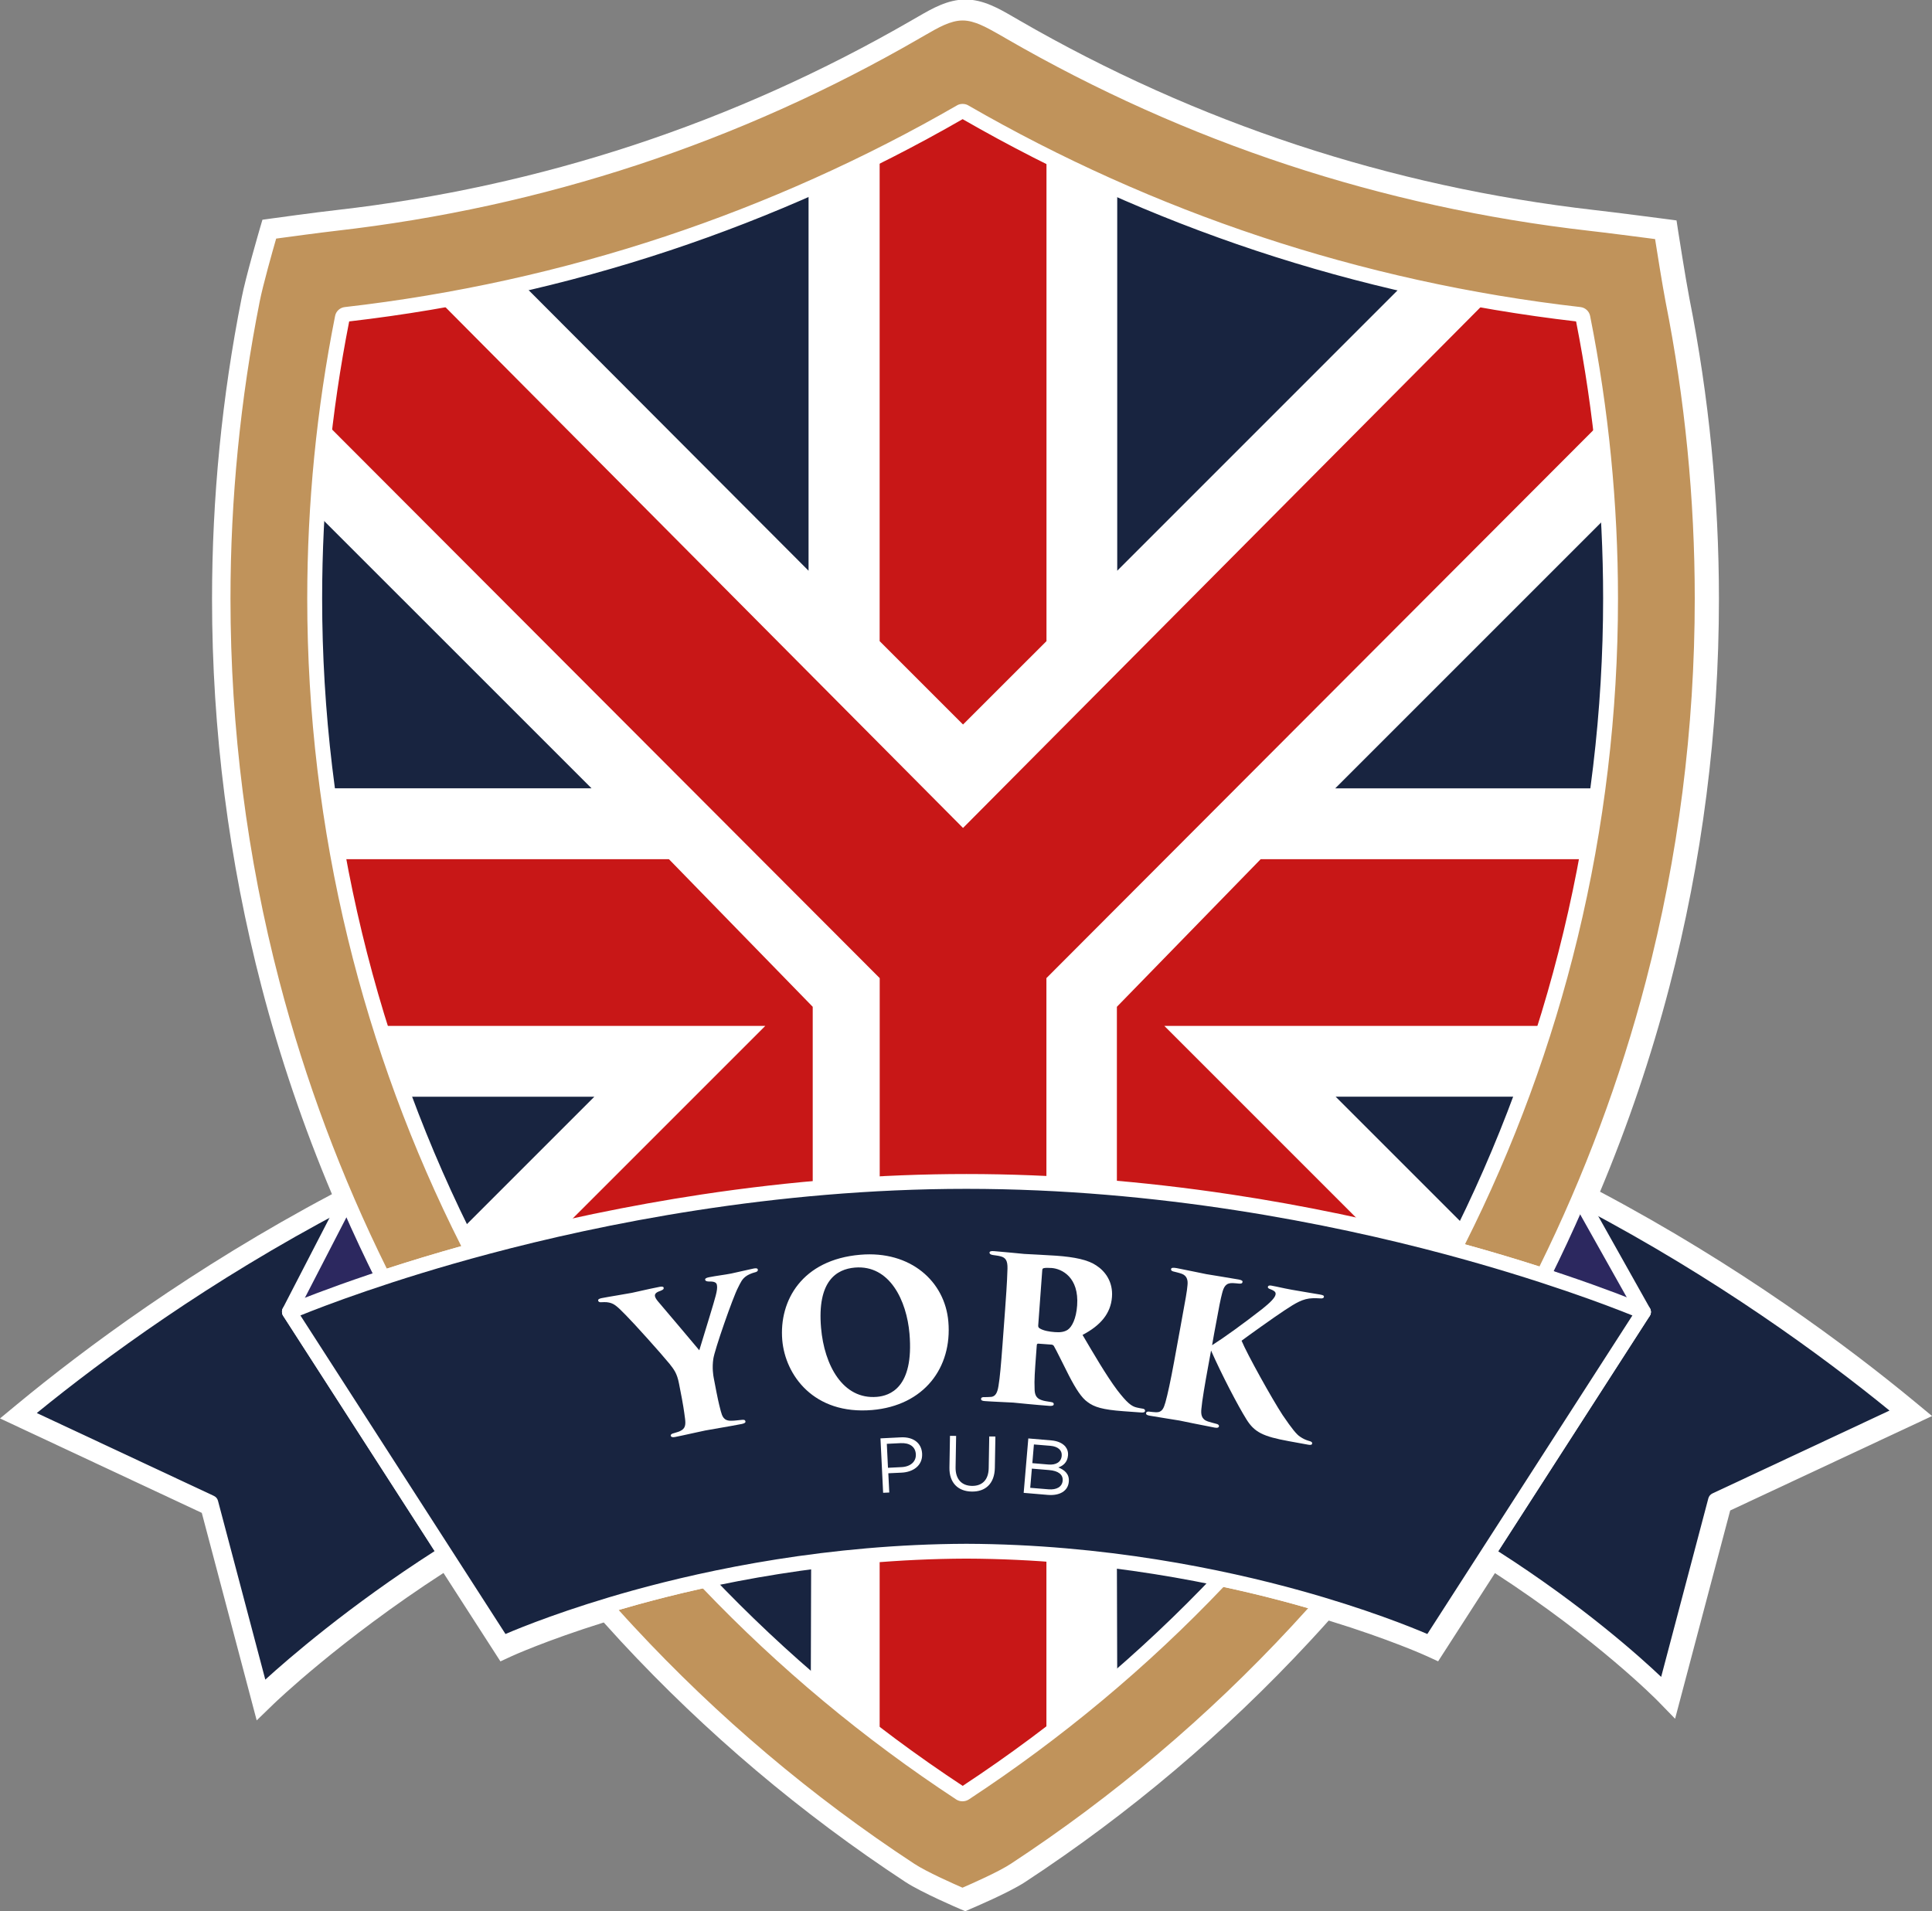 <?xml version="1.0" encoding="utf-8"?>
<!-- Generator: Adobe Illustrator 25.4.1, SVG Export Plug-In . SVG Version: 6.00 Build 0)  -->
<svg version="1.1" id="Capa_1" xmlns="http://www.w3.org/2000/svg" xmlns:xlink="http://www.w3.org/1999/xlink" x="0px" y="0px"
	 viewBox="0 0 282.91 279.89" style="enable-background:new 0 0 282.91 279.89;" xml:space="preserve">
<rect x="0" y="0" width="282.91" height="279.89" fill="#808080" stroke="none"/>
<style type="text/css">
	.st0{fill:#FFFFFF;}
	.st1{fill:#182440;}
	.st2{fill:#2C285F;}
	.st3{fill:#C81717;}
	.st4{fill:#C0935B;}
</style>
<g>
	<g>
		<path class="st0" d="M231.68,175.46c0,0,0,0,0.15-0.36c4.31-10.07,7.86-20.44,10.63-31.03c4.78-18.31,7.21-37.27,7.21-56.36
			c0-14.64-1.45-29.35-4.3-43.71c-0.56-2.92-1.65-9.9-1.65-9.9s-7.5-0.98-10.47-1.32c-30.17-3.45-58.75-12.87-84.97-28.02
			l-0.09-0.05c-2.07-1.15-4.41-2.74-6.79-2.74h-0.04c-2.37,0-4.72,1.59-6.79,2.74l-0.09,0.05c-26.22,15.15-54.81,24.57-84.96,28.02
			c-2.99,0.34-9.5,1.23-9.5,1.23s-2.07,7.07-2.63,9.99c-2.85,14.36-4.3,29.06-4.3,43.71c0,19.09,2.42,38.05,7.21,56.36
			c2.83,10.84,6.49,21.45,10.93,31.74c-21.21,11.06-37.83,23.49-47.44,31.43l27.5,12.87l7.39,27.95c0,0,10.37-10.08,26.88-20.52
			l8.48,13.17c0,0,5.83-2.68,15.75-5.66c-0.24,0.07-0.49,0.15-0.72,0.22c1.11,1.25,2.23,2.5,3.37,3.72
			c12.3,13.26,26.19,25,41.29,34.92c2.27,1.49,7.63,3.76,7.63,3.76s5.4-2.28,7.68-3.77c15.09-9.91,28.98-21.65,41.28-34.91
			c1.22-1.32,2.42-2.65,3.61-3.99c-0.01,0-0.02,0-0.02-0.01c10.04,3,15.94,5.71,15.94,5.71l8.46-13.14
			c16.52,10.44,25.94,20.14,25.94,20.14l7.39-27.95l27.5-12.87C269.52,198.95,252.89,186.52,231.68,175.46z M103.7,231.47
			 M221.14,185.21C221.13,185.2,221.13,185.2,221.14,185.21C221.13,185.2,221.13,185.2,221.14,185.21z M220.33,184.96
			c-0.01,0-0.01,0-0.02,0C220.32,184.96,220.33,184.96,220.33,184.96z M241.07,192.19C241.07,192.19,241.08,192.19,241.07,192.19
			L241.07,192.19z M240.21,191.83L240.21,191.83L240.21,191.83z M240.51,191.96C240.52,191.96,240.52,191.96,240.51,191.96
			C240.52,191.96,240.52,191.96,240.51,191.96z M240.6,191.99C240.61,192,240.61,192,240.6,191.99
			C240.61,192,240.61,192,240.6,191.99z M240.82,192.09c0.01,0,0.01,0,0.02,0.01C240.83,192.09,240.83,192.09,240.82,192.09z
			 M240.91,192.12c0.01,0,0.02,0.01,0.03,0.01C240.93,192.13,240.92,192.13,240.91,192.12z M240.96,192.14
			c0.01,0.01,0.03,0.01,0.04,0.02C240.98,192.15,240.97,192.15,240.96,192.14z M241.01,192.17c0.01,0.01,0.02,0.01,0.03,0.01
			C241.03,192.18,241.02,192.17,241.01,192.17z"/>
		<path class="st0" d="M141.35,279.89l-0.79-0.34c-0.23-0.1-5.55-2.37-7.95-3.93c-15.24-10-29.26-21.86-41.67-35.24
			c-0.82-0.89-1.67-1.82-2.53-2.78c-8.47,2.65-13.48,4.93-13.53,4.96l-1.6,0.74l-8.34-12.95c-15.16,9.82-24.75,19.07-24.85,19.17
			l-2.5,2.42l-8.04-30.39L0,207.72l2.48-2.05c9.83-8.12,25.71-19.96,46.13-30.79c-4.15-9.84-7.61-20.02-10.29-30.3
			c-4.82-18.47-7.27-37.61-7.27-56.87c0-14.78,1.46-29.62,4.34-44.11c0.57-2.97,2.59-9.87,2.67-10.16l0.37-1.26L39.73,32
			c0.27-0.04,6.58-0.91,9.56-1.24c29.88-3.41,58.2-12.75,84.17-27.76l0.12-0.07c0.29-0.16,0.59-0.33,0.89-0.51
			c2.02-1.17,4.31-2.49,6.89-2.49h0.04c2.57,0,4.87,1.32,6.89,2.49c0.3,0.17,0.6,0.35,0.89,0.51L149.29,3
			c25.98,15,54.3,24.34,84.19,27.76c2.96,0.33,10.2,1.28,10.51,1.32l1.51,0.2l0.23,1.51c0.01,0.07,1.09,6.98,1.64,9.83
			c2.88,14.48,4.34,29.32,4.34,44.09c0,19.26-2.45,38.4-7.27,56.87c-2.65,10.16-6.06,20.22-10.14,29.94
			c20.42,10.83,36.31,22.67,46.14,30.8l2.48,2.05l-29.56,13.83l-8.07,30.5l-2.51-2.58c-0.09-0.09-8.82-8.99-23.87-18.75l-8.32,12.92
			l-1.61-0.74c-0.05-0.03-5.41-2.47-14.41-5.23c-0.93,1.04-1.86,2.06-2.78,3.05c-12.41,13.38-26.42,25.23-41.66,35.23
			c-2.41,1.58-7.78,3.85-8,3.94L141.35,279.89z M90.58,233.92c1.14,1.28,2.26,2.52,3.34,3.69c12.18,13.14,25.95,24.78,40.91,34.6
			c1.48,0.97,4.71,2.45,6.52,3.25c1.82-0.8,5.07-2.28,6.56-3.26c14.95-9.81,28.72-21.45,40.9-34.59c1.19-1.28,2.39-2.61,3.58-3.95
			l1.5,1.32l0.58-1.93l0.03,0.01c0.05,0.01,0.1,0.03,0.15,0.04l2.89,0.86l-0.02,0.02c5.52,1.75,9.47,3.31,11.54,4.17l8.62-13.38
			l1.71,1.08c11.76,7.44,19.91,14.43,23.77,17.99l6.75-25.52l25.43-11.9c-10.07-8.1-25.36-19.13-44.59-29.16l-1.66-0.87l0.88-2.09
			c4.26-9.97,7.81-20.31,10.53-30.76c4.74-18.14,7.14-36.93,7.14-55.84c0-14.51-1.43-29.08-4.26-43.31
			c-0.41-2.12-1.07-6.25-1.43-8.48c-2.35-0.3-6.82-0.88-8.93-1.12c-30.44-3.48-59.29-12.99-85.75-28.27l-0.08-0.05
			c-0.31-0.17-0.62-0.35-0.93-0.53c-1.66-0.96-3.37-1.94-4.86-1.94h-0.04c-1.49,0-3.2,0.99-4.86,1.94
			c-0.32,0.18-0.63,0.36-0.93,0.53l-0.08,0.05c-26.46,15.28-55.3,24.79-85.74,28.27c-2.12,0.24-6.09,0.77-8.15,1.05
			c-0.61,2.15-1.82,6.47-2.22,8.54c-2.83,14.24-4.27,28.81-4.27,43.32c0,18.92,2.4,37.71,7.14,55.84
			c2.79,10.69,6.44,21.27,10.83,31.45l0.75,1.74l-1.68,0.87c-19.23,10.03-34.52,21.06-44.58,29.15L33,218.67l6.77,25.6
			c4.05-3.6,12.74-10.9,24.68-18.46l1.71-1.08l8.64,13.42c1.95-0.81,5.59-2.25,10.65-3.89l-0.02-0.02l3.04-0.92
			c0.16-0.05,0.31-0.09,0.47-0.14l0.26-0.08l0.48,1.61L90.58,233.92z M240.27,194.06l0.27-0.63L240.27,194.06L240.27,194.06
			L240.27,194.06L240.27,194.06l-0.02-0.01v0l-0.07-0.03l1.57-3.75l0.02,0.01l-1.18,2.86l1.23-2.84l-0.33,0.77l0.34-0.77l0.01,0
			l-0.81,1.87l0.81-1.87l-0.06,0.14l0.06-0.13l-0.21,0.49l-0.94,2.25l0.17-0.38l1.01-2.34l0.06,0.02l-1.09,2.41L240.27,194.06z
			 M240.51,193.46l-0.19,0.47l0.31-0.72L240.51,193.46z M240.69,193.04l-0.13,0.31l0.3-0.69L240.69,193.04z M240.15,194.01
			l-0.04-0.02l1.6-3.74l0.03,0.01L240.15,194.01z M240.06,193.97l-0.03-0.01l1.58-3.75l0.01,0L240.06,193.97z M239.84,193.88
			l1.53-3.77l0.04,0.02l-0.79,1.88L239.84,193.88z M239.75,193.84l1.53-3.77l0.08,0.03l-0.84,1.86L239.75,193.84z M239.54,193.75
			l-0.13-0.05l0.81-1.92l0.66-1.87l-0.64,1.81l0.71-1.78l0.04,0.02l-0.78,1.83L239.54,193.75z M220.54,187.15l-0.04-0.01l0.62-1.94
			l0.59-1.95l0.04,0.01l-0.62,1.94L220.54,187.15z M219.75,186.91l-0.05-0.01l0.62-1.94l0.59-1.95l-0.34,1.16l0.37-1.16l-0.37,1.16
			l0.37-1.16l-0.37,1.16l-0.23,0.79L219.75,186.91z"/>
	</g>
	<g>
		<g>
			<path class="st1" d="M231.27,175.4c0,0-0.93,2.24-2.56,5.72c-1.62,3.49-2.75,5.66-2.75,5.66c9.32,3.02,14.7,5.35,14.7,5.35
				l-22.78,35.38c16.52,10.44,25.94,20.14,25.94,20.14l7.39-27.95l27.5-12.87C269.11,198.89,252.48,186.46,231.27,175.4z"/>
			<path class="st0" d="M243.83,248.74c-0.29,0-0.57-0.12-0.78-0.33c-0.09-0.1-9.54-9.73-25.74-19.98c-0.24-0.15-0.42-0.4-0.48-0.68
				c-0.06-0.28-0.01-0.58,0.15-0.82l22.08-34.29c-2.06-0.83-6.74-2.65-13.42-4.82c-0.3-0.1-0.55-0.32-0.67-0.62
				c-0.12-0.29-0.11-0.63,0.04-0.91c0.01-0.02,1.13-2.2,2.73-5.62c1.59-3.42,2.53-5.66,2.54-5.68c0.12-0.28,0.35-0.5,0.63-0.6
				c0.29-0.1,0.6-0.08,0.87,0.06c21.15,11.03,37.58,23.25,47.64,31.56c0.29,0.24,0.43,0.6,0.39,0.97c-0.05,0.37-0.28,0.69-0.62,0.85
				l-27.04,12.65l-7.26,27.45c-0.1,0.38-0.4,0.67-0.77,0.77C244.01,248.72,243.92,248.74,243.83,248.74z M219.39,227.18
				c12.4,7.94,20.75,15.44,23.86,18.39l6.91-26.15c0.08-0.31,0.3-0.57,0.59-0.71l25.94-12.14c-9.89-8.06-25.31-19.35-44.89-29.67
				c-0.43,1-1.15,2.63-2.11,4.67c-0.93,2-1.7,3.58-2.19,4.57c8.53,2.82,13.54,4.97,13.59,4.99c0.29,0.13,0.51,0.38,0.61,0.68
				c0.09,0.3,0.05,0.64-0.13,0.9L219.39,227.18z"/>
		</g>
	</g>
	<g>
		<polygon class="st2" points="240.67,192.13 231.27,175.4 225.97,186.79 		"/>
		<path class="st0" d="M240.67,193.22c-0.12,0-0.25-0.02-0.37-0.07l-14.7-5.35c-0.29-0.1-0.51-0.32-0.63-0.6
			c-0.12-0.28-0.11-0.6,0.02-0.87l5.3-11.39c0.17-0.37,0.54-0.61,0.94-0.63c0.41-0.02,0.79,0.2,0.99,0.55l9.39,16.73
			c0.22,0.4,0.17,0.89-0.12,1.23C241.28,193.09,240.98,193.22,240.67,193.22z M227.45,186.17l10.83,3.94l-6.93-12.34L227.45,186.17z
			"/>
	</g>
	<g>
		<g>
			<path class="st1" d="M50.81,175.75c0,0,0.93,2.24,2.56,5.72c1.62,3.49,2.75,5.66,2.75,5.66c-9.32,3.02-13.74,4.95-13.74,4.95
				l22.78,35.38C48.64,237.91,38.26,248,38.26,248l-7.39-27.95l-27.5-12.87C12.98,199.24,29.6,186.81,50.81,175.75z"/>
			<path class="st0" d="M38.26,249.08c-0.1,0-0.19-0.01-0.29-0.04c-0.37-0.1-0.66-0.4-0.76-0.77l-7.26-27.45L2.91,208.17
				c-0.34-0.16-0.57-0.48-0.62-0.85c-0.05-0.37,0.1-0.74,0.39-0.97c10.06-8.31,26.49-20.53,47.64-31.56
				c0.27-0.14,0.59-0.16,0.87-0.06c0.29,0.1,0.52,0.32,0.63,0.6c0.01,0.02,0.94,2.26,2.54,5.68c1.59,3.42,2.72,5.6,2.73,5.62
				c0.15,0.28,0.16,0.62,0.04,0.91c-0.12,0.29-0.37,0.52-0.67,0.62c-6.47,2.1-10.58,3.67-12.46,4.43l22.07,34.28
				c0.16,0.24,0.21,0.54,0.15,0.82c-0.06,0.28-0.24,0.53-0.48,0.68c-16.22,10.26-26.62,20.29-26.72,20.39
				C38.81,248.98,38.54,249.08,38.26,249.08z M5.39,206.93l25.94,12.14c0.29,0.14,0.51,0.39,0.59,0.71l6.93,26.19
				c3.26-2.97,12.24-10.78,24.81-18.83l-22.19-34.46c-0.17-0.27-0.22-0.6-0.13-0.9c0.09-0.3,0.31-0.55,0.6-0.68
				c0.17-0.08,4.19-1.82,12.64-4.6c-0.49-0.99-1.26-2.57-2.19-4.57c-0.95-2.05-1.67-3.68-2.11-4.67
				C30.7,187.58,15.28,198.87,5.39,206.93z"/>
		</g>
	</g>
	<g>
		<polygon class="st2" points="42.38,192.09 50.81,175.75 56.12,187.14 		"/>
		<path class="st0" d="M42.38,193.17c-0.31,0-0.61-0.13-0.82-0.37c-0.29-0.34-0.35-0.82-0.15-1.21l8.44-16.34
			c0.19-0.37,0.58-0.59,0.99-0.59c0.41,0.01,0.79,0.25,0.96,0.63l5.3,11.39c0.13,0.28,0.14,0.59,0.02,0.88
			c-0.12,0.28-0.35,0.5-0.63,0.6l-13.74,4.95C42.63,193.15,42.5,193.17,42.38,193.17z M50.76,178.21l-6.15,11.92l10.02-3.61
			L50.76,178.21z"/>
	</g>
	<g>
		<path class="st3" d="M128.81,22.8v71.09l12.21,12.21l12.22-12.21V22.8c-4.14-2.07-8.21-4.25-12.21-6.55
			C137.02,18.55,132.95,20.73,128.81,22.8z"/>
	</g>
	<g>
		<path class="st1" d="M184.36,35.67c-7.03-2.34-13.96-5.01-20.76-8v55.91l41.94-41.95C198.38,39.96,191.3,37.98,184.36,35.67z"/>
	</g>
	<g>
		<path class="st1" d="M118.4,27.69c-6.78,2.99-13.7,5.65-20.72,7.99c-6.94,2.3-14,4.29-21.14,5.94l41.86,41.96V27.69z"/>
	</g>
	<g>
		<path class="st1" d="M222.57,160.6h-26.99l18.88,18.88C217.47,173.33,220.17,167.03,222.57,160.6z"/>
	</g>
	<g>
		<path class="st1" d="M235.77,87.1c0-3.86-0.11-7.72-0.32-11.58l-39.93,39.93h38.34C235.13,106.13,235.77,96.67,235.77,87.1z"/>
	</g>
	<g>
		<path class="st1" d="M46.27,87.1c0,9.56,0.64,19.03,1.9,28.34h38.45L46.59,75.42C46.37,79.31,46.27,83.21,46.27,87.1z"/>
	</g>
	<g>
		<path class="st1" d="M67.77,179.87l19.26-19.26H59.47C61.92,167.17,64.68,173.6,67.77,179.87z"/>
	</g>
	<g>
		<path class="st3" d="M199.97,179.71l-29.47-29.47h55.63c2.5-7.98,4.54-16.13,6.08-24.42h-47.6l-21.06,21.62v26.57
			C176.92,175.2,189.26,177.32,199.97,179.71z"/>
	</g>
	<g>
		<path class="st3" d="M128.81,173.35c4.16-0.22,8.4-0.33,12.71-0.33c3.96,0,7.87,0.1,11.71,0.28v-30.06l81.05-81.21
			c-0.63-5.32-1.47-10.61-2.5-15.86c-4.72-0.55-9.42-1.24-14.1-2.07h0l-76.66,77.15L64.36,44.11l0,0c-4.68,0.83-9.38,1.52-14.1,2.07
			c-1.03,5.24-1.86,10.54-2.5,15.85l81.06,81.21V173.35z"/>
	</g>
	<g>
		<path class="st3" d="M112.06,150.24l-29.61,29.61c10.72-2.42,23.11-4.58,36.56-5.8l0-26.61l-21.06-21.62H49.82
			c1.54,8.29,3.58,16.44,6.08,24.42H112.06z"/>
	</g>
	<g>
		<path class="st3" d="M140.95,227.16c-4.13,0-8.19,0.15-12.14,0.42v26.58c3.95,3.02,8.02,5.91,12.21,8.68
			c4.21-2.77,8.27-5.65,12.21-8.63v-26.61C149.27,227.32,145.17,227.16,140.95,227.16z"/>
	</g>
	<g>
		<path class="st1" d="M163.55,228.62l0.05,17.2c5.33-4.6,10.4-9.47,15.22-14.6C174.13,230.22,169.02,229.32,163.55,228.62z"/>
	</g>
	<g>
		<path class="st4" d="M244.95,43.95c-0.56-2.92-1.65-9.9-1.65-9.9s-7.5-0.98-10.47-1.32c-30.17-3.45-58.75-12.87-84.97-28.02
			l-0.09-0.05c-2.07-1.15-4.41-2.74-6.79-2.74h-0.04c-2.37,0-4.72,1.59-6.79,2.74l-0.09,0.05C107.85,19.85,79.26,29.28,49.1,32.72
			c-2.99,0.34-9.5,1.23-9.5,1.23s-2.07,7.07-2.63,9.99c-2.85,14.36-4.3,29.06-4.3,43.71c0,19.09,2.42,38.05,7.21,56.36
			c3.88,14.87,9.33,29.33,16.22,43.1c3.7-1.22,8.07-2.56,13.02-3.92c-14.93-29.08-23.03-61.7-23.03-95.53
			c0-13.78,1.36-27.61,4.05-41.12l0.01-0.06c0.04-0.22,0.24-0.4,0.47-0.43c16.03-1.83,31.88-5.33,47.12-10.39
			c14.9-4.95,29.35-11.44,42.97-19.3c0.07-0.04,0.15-0.05,0.24-0.05h0.04c0.09,0,0.17,0.02,0.24,0.05
			c13.61,7.86,28.07,14.35,42.97,19.3c15.24,5.06,31.09,8.56,47.13,10.39c0.22,0.03,0.42,0.21,0.46,0.43l0.01,0.06
			c2.69,13.51,4.05,27.34,4.05,41.12c0,33.73-8.05,66.25-22.89,95.26c4.92,1.34,9.3,2.66,13.04,3.88
			c6.82-13.67,12.21-28.02,16.06-42.78c4.78-18.31,7.21-37.27,7.21-56.36C249.26,73.01,247.81,58.3,244.95,43.95z"/>
		<path class="st0" d="M55.54,188.43l-0.42-0.84c-6.92-13.83-12.4-28.4-16.3-43.31c-4.8-18.39-7.24-37.45-7.24-56.63
			c0-14.71,1.45-29.49,4.32-43.92c0.56-2.93,2.57-9.79,2.65-10.08l0.2-0.67l0.7-0.1c0.07-0.01,6.57-0.9,9.53-1.24
			c30.01-3.43,58.45-12.81,84.54-27.88l0.1-0.05c0.3-0.17,0.6-0.34,0.91-0.52c1.92-1.11,4.09-2.36,6.41-2.36h0.04
			c2.32,0,4.5,1.25,6.41,2.36c0.31,0.18,0.61,0.35,0.9,0.52l0.1,0.05c26.1,15.07,54.54,24.45,84.56,27.88
			c2.95,0.33,10.42,1.31,10.49,1.32l0.81,0.11l0.13,0.8c0.01,0.07,1.09,7,1.64,9.86c2.87,14.42,4.32,29.2,4.32,43.91
			c0,19.18-2.44,38.24-7.24,56.63c-3.86,14.8-9.29,29.26-16.14,42.99l-0.42,0.84l-0.89-0.29c-4.2-1.36-8.57-2.66-12.99-3.86
			l-1.29-0.35l0.61-1.19c14.9-29.12,22.77-61.89,22.77-94.77c0-13.59-1.33-27.24-3.96-40.57c-15.97-1.85-31.77-5.35-46.95-10.39
			c-14.86-4.94-29.29-11.41-42.88-19.23c-13.59,7.82-28.02,14.29-42.88,19.23c-15.19,5.05-30.98,8.54-46.95,10.39
			c-2.63,13.34-3.96,26.98-3.96,40.57c0,32.98,7.92,65.85,22.91,95.04l0.61,1.19l-1.29,0.35c-4.42,1.22-8.78,2.53-12.97,3.91
			L55.54,188.43z M40.44,34.94c-0.53,1.83-1.96,6.9-2.41,9.21c-2.84,14.3-4.28,28.93-4.28,43.5c0,19,2.41,37.87,7.17,56.08
			c3.78,14.47,9.07,28.61,15.72,42.05c3.54-1.15,7.19-2.25,10.9-3.29c-7.23-14.31-12.81-29.45-16.6-45.04
			c-3.95-16.24-5.95-33-5.95-49.8c0-13.85,1.37-27.75,4.07-41.33l0.01-0.05c0.13-0.69,0.71-1.22,1.42-1.3
			c15.95-1.82,31.73-5.3,46.9-10.34c14.83-4.93,29.22-11.39,42.77-19.21l0.05-0.03c0.22-0.11,0.47-0.17,0.73-0.17h0.04
			c0.26,0,0.5,0.06,0.73,0.17l0.05,0.03c13.55,7.82,27.94,14.28,42.77,19.21c15.17,5.04,30.95,8.52,46.91,10.34
			c0.7,0.08,1.28,0.62,1.41,1.31l0.01,0.05c2.7,13.58,4.07,27.48,4.07,41.33c0,16.75-1.99,33.46-5.91,49.65
			c-3.76,15.54-9.31,30.64-16.5,44.91c3.7,1.02,7.36,2.11,10.91,3.25c6.58-13.35,11.82-27.39,15.57-41.74
			c4.76-18.22,7.17-37.09,7.17-56.08c0-14.57-1.44-29.21-4.28-43.5c-0.45-2.35-1.23-7.22-1.53-9.14c-2.02-0.26-7.29-0.95-9.65-1.21
			c-30.32-3.46-59.05-12.94-85.39-28.16l-0.08-0.05c-0.3-0.17-0.61-0.34-0.92-0.53C144.54,4.06,142.72,3,140.98,3h-0.04
			c-1.74,0-3.57,1.05-5.33,2.07c-0.32,0.18-0.63,0.36-0.93,0.53l-0.08,0.05C108.26,20.87,79.53,30.34,49.23,33.8
			C46.86,34.07,42.21,34.7,40.44,34.94z"/>
	</g>
	<g>
		<path class="st1" d="M103.29,231.41c4.83,5.14,10.11,10.09,15.44,14.7l0.05-17.4C113.22,229.44,108.03,230.38,103.29,231.41z"/>
	</g>
	<g>
		<path class="st4" d="M193.42,234.92c-0.21-0.06-0.42-0.13-0.64-0.19c-0.08-0.02-0.15-0.04-0.23-0.07
			c-0.16-0.05-0.32-0.09-0.49-0.14c-0.09-0.03-0.17-0.05-0.26-0.08c-0.22-0.06-0.44-0.12-0.66-0.19c-0.09-0.02-0.17-0.05-0.26-0.07
			c-0.16-0.05-0.33-0.09-0.49-0.14c-0.09-0.03-0.18-0.05-0.27-0.08c-0.23-0.06-0.45-0.13-0.68-0.19c-0.09-0.02-0.18-0.05-0.26-0.07
			c-0.17-0.05-0.35-0.09-0.52-0.14c-0.09-0.02-0.18-0.05-0.27-0.07c-0.24-0.06-0.47-0.13-0.71-0.19c-0.09-0.02-0.18-0.05-0.27-0.07
			c-0.18-0.05-0.37-0.1-0.56-0.14c-0.09-0.02-0.17-0.05-0.26-0.07c-0.25-0.06-0.5-0.13-0.75-0.19c-0.09-0.02-0.18-0.04-0.26-0.07
			c-0.2-0.05-0.4-0.1-0.6-0.15c-0.08-0.02-0.17-0.04-0.25-0.06c-0.26-0.06-0.52-0.13-0.78-0.19c-0.09-0.02-0.18-0.04-0.27-0.07
			c-0.21-0.05-0.42-0.1-0.63-0.15c-0.08-0.02-0.16-0.04-0.24-0.06c-0.27-0.06-0.54-0.13-0.81-0.19c-0.09-0.02-0.19-0.04-0.28-0.06
			c-0.22-0.05-0.44-0.1-0.66-0.15c-0.08-0.02-0.15-0.03-0.23-0.05c-0.28-0.06-0.55-0.12-0.83-0.18c-0.1-0.02-0.2-0.04-0.3-0.07
			c-0.22-0.05-0.45-0.1-0.67-0.14c-0.06-0.01-0.12-0.03-0.18-0.04c-11.11,11.75-23.67,22.31-37.55,31.42
			c-0.05,0.03-0.17,0.08-0.33,0.08c-0.07,0-0.18-0.01-0.28-0.08c-13.8-9.06-26.3-19.56-37.36-31.23c-5.55,1.21-10.48,2.54-14.65,3.8
			c1.11,1.25,2.23,2.5,3.37,3.72c12.3,13.26,26.19,25,41.29,34.92c2.27,1.49,7.63,3.76,7.63,3.76s5.4-2.28,7.68-3.77
			c15.09-9.91,28.98-21.65,41.28-34.91c1.22-1.32,2.42-2.65,3.61-3.99C193.48,234.94,193.45,234.93,193.42,234.92z"/>
		<path class="st0" d="M140.94,278.8l-0.42-0.18c-0.22-0.09-5.48-2.33-7.8-3.85c-15.18-9.96-29.14-21.77-41.49-35.09
			c-1.1-1.18-2.24-2.44-3.39-3.74l-1.12-1.27l1.62-0.49c4.78-1.45,9.74-2.74,14.73-3.83l0.6-0.13l0.42,0.44
			c11.02,11.63,23.43,22.01,36.88,30.87c13.53-8.91,26-19.36,37.07-31.07l0.42-0.44l0.78,0.17c0.23,0.05,0.45,0.1,0.68,0.15
			l0.3,0.07c0.28,0.06,0.56,0.12,0.84,0.18l0.23,0.05c0.22,0.05,0.45,0.1,0.67,0.15l0.28,0.06c0.27,0.06,0.54,0.13,0.82,0.19
			l0.24,0.06c0.21,0.05,0.42,0.1,0.64,0.15l0.27,0.07c0.26,0.06,0.53,0.13,0.79,0.19l0.25,0.06c0.2,0.05,0.4,0.1,0.6,0.15l0.27,0.07
			c0.25,0.06,0.5,0.13,0.75,0.19l0.26,0.07c0.19,0.05,0.38,0.1,0.56,0.15l0.27,0.07c0.24,0.06,0.48,0.13,0.72,0.19l0.27,0.07
			c0.18,0.05,0.35,0.1,0.53,0.14l0.26,0.07c0.23,0.06,0.46,0.13,0.69,0.19l0.28,0.08c0.16,0.05,0.33,0.09,0.49,0.14l0.26,0.07
			c0.22,0.06,0.44,0.13,0.66,0.19l0.26,0.08c0.17,0.05,0.33,0.1,0.49,0.14l0.23,0.07c0.22,0.06,0.43,0.13,0.64,0.19l1.72,0.51
			l-1.12,1.27c-1.2,1.36-2.42,2.71-3.63,4.01c-12.36,13.32-26.31,25.13-41.48,35.08c-2.34,1.53-7.63,3.77-7.85,3.86L140.94,278.8z
			 M90.59,235.77c0.75,0.84,1.5,1.65,2.22,2.43c12.24,13.19,26.06,24.89,41.09,34.75c1.8,1.18,5.74,2.92,7.04,3.49
			c1.3-0.56,5.27-2.31,7.08-3.5c15.02-9.86,28.84-21.55,41.08-34.74c0.81-0.88,1.64-1.78,2.46-2.69l-0.06-0.02
			c-0.22-0.06-0.43-0.12-0.65-0.19l-0.26-0.07c-0.16-0.05-0.33-0.09-0.49-0.14l-0.27-0.08c-0.22-0.06-0.45-0.12-0.68-0.19
			l-0.26-0.07c-0.17-0.05-0.35-0.09-0.52-0.14l-0.27-0.07c-0.23-0.06-0.47-0.13-0.71-0.19l-0.27-0.07c-0.18-0.05-0.37-0.1-0.55-0.14
			l-0.26-0.07c-0.25-0.06-0.49-0.13-0.74-0.19l-0.26-0.07c-0.2-0.05-0.4-0.1-0.6-0.15l-0.25-0.06c-0.26-0.06-0.52-0.13-0.78-0.19
			l-0.27-0.06c-0.21-0.05-0.42-0.1-0.63-0.15l-0.24-0.06c-0.27-0.06-0.54-0.13-0.81-0.19l-0.28-0.06c-0.22-0.05-0.44-0.1-0.66-0.15
			l-0.23-0.05c-0.27-0.06-0.55-0.12-0.83-0.18l-0.3-0.06c-0.09-0.02-0.17-0.04-0.26-0.06c-11.15,11.73-23.71,22.2-37.32,31.14
			c-0.26,0.17-0.59,0.26-0.92,0.26c-0.32,0-0.62-0.09-0.88-0.25c-13.53-8.88-26.02-19.29-37.14-30.94
			C98.76,233.52,94.62,234.58,90.59,235.77z"/>
	</g>
	<g>
		<path class="st1" d="M141.52,173.02c-54.91,0-99.14,19.12-99.14,19.12l31.24,48.52c0,0,29.01-13.36,67.9-13.49
			c38.9,0.13,67.9,13.49,67.9,13.49l31.24-48.52C240.67,192.13,196.43,173.02,141.52,173.02z"/>
		<path class="st0" d="M73.62,241.74c-0.36,0-0.71-0.18-0.91-0.5l-31.24-48.52c-0.17-0.27-0.22-0.6-0.13-0.9
			c0.09-0.31,0.32-0.55,0.61-0.68c0.11-0.05,11.34-4.87,29.13-9.61c10.44-2.79,21.08-5,31.62-6.6c13.18-1.99,26.24-3,38.82-3
			c12.58,0,25.64,1.01,38.82,3c10.54,1.59,21.18,3.81,31.62,6.6c17.79,4.74,29.02,9.56,29.13,9.61c0.29,0.13,0.51,0.38,0.61,0.68
			c0.09,0.3,0.05,0.64-0.13,0.9l-31.24,48.52c-0.29,0.45-0.88,0.62-1.37,0.4c-0.07-0.03-7.35-3.36-19.25-6.65
			c-10.98-3.04-28.25-6.67-48.2-6.74c-19.96,0.07-37.26,3.71-48.24,6.76c-11.89,3.3-19.13,6.6-19.2,6.64
			C73.93,241.71,73.77,241.74,73.62,241.74z M141.52,226.08c20.22,0.07,37.71,3.75,48.83,6.83c9.7,2.69,16.38,5.4,18.66,6.38
			l30.03-46.65c-3.31-1.34-13.34-5.2-27.69-9.03c-16.28-4.34-41.61-9.51-69.84-9.51c-28.25,0-53.59,5.18-69.88,9.52
			c-14.34,3.82-24.34,7.68-27.64,9.02l30.03,46.65c2.28-0.98,8.97-3.69,18.66-6.38C103.81,229.83,121.31,226.14,141.52,226.08z"/>
	</g>
	<g>
		<g>
			<path class="st0" d="M99.43,202.62c-0.3-1.54-0.73-2.05-1.39-2.9c-1.43-1.74-5.18-5.9-6.43-7.16c-1.41-1.44-1.79-1.75-2.76-1.86
				c-0.18-0.02-0.54-0.01-0.77,0c-0.29,0.03-0.46-0.06-0.49-0.23c-0.04-0.2,0.18-0.3,0.52-0.37c1.17-0.23,3.33-0.56,4.41-0.77
				c0.49-0.09,2.27-0.53,4.07-0.88c0.31-0.06,0.55-0.05,0.59,0.12c0.04,0.23-0.09,0.31-0.5,0.48c-0.75,0.24-0.81,0.54-0.77,0.77
				c0.04,0.2,0.17,0.44,0.45,0.77c0.62,0.74,5.42,6.38,6.04,7.15c1.1-3.62,2.09-6.78,2.41-8.02c0.17-0.66,0.25-1.17,0.17-1.54
				c-0.06-0.31-0.28-0.54-1.17-0.51c-0.27-0.01-0.51-0.05-0.55-0.25c-0.03-0.17,0.12-0.29,0.58-0.38c1.17-0.23,2.16-0.33,3.24-0.54
				c0.4-0.08,2.72-0.62,3.27-0.73c0.34-0.07,0.58-0.05,0.62,0.15c0.04,0.23-0.14,0.35-0.51,0.43c-0.37,0.1-0.75,0.26-1.07,0.45
				c-0.74,0.47-0.93,1.01-1.32,1.77c-0.74,1.39-3.46,9.18-3.62,10.45c-0.19,1.28-0.01,2.4,0.07,2.8l0.39,2.03
				c0.09,0.46,0.32,1.63,0.64,2.81c0.2,0.7,0.39,1.41,1.49,1.4c0.54,0.01,1.11-0.1,1.6-0.13c0.35-0.04,0.48,0.03,0.52,0.23
				c0.03,0.14-0.09,0.28-0.52,0.37c-2.06,0.4-4.44,0.78-5.38,0.96c-0.83,0.16-3.12,0.7-4.41,0.95c-0.4,0.08-0.59,0-0.63-0.2
				c-0.03-0.14,0.12-0.29,0.46-0.36c0.45-0.15,0.73-0.2,0.97-0.34c0.7-0.34,0.77-0.89,0.67-1.73c-0.15-1.22-0.37-2.51-0.46-2.96
				L99.43,202.62z"/>
		</g>
		<g>
			<path class="st0" d="M114.55,196.25c-0.49-5.8,2.91-11.78,11.43-12.5c7.36-0.63,12.39,3.91,12.89,9.79
				c0.58,6.75-3.56,12.3-11.16,12.95C119.16,207.21,114.99,201.38,114.55,196.25z M133.18,195.31c-0.41-4.81-2.88-10.12-8.01-9.68
				c-2.67,0.23-5.53,1.96-4.94,8.83c0.47,5.48,3.2,10.53,8.19,10.1C130.22,204.4,133.86,203.31,133.18,195.31z"/>
		</g>
		<g>
			<path class="st0" d="M147.18,191.79c0.33-4.5,0.31-5.08,0.35-6.01c0.03-1.19-0.29-1.6-0.98-1.79c-0.43-0.12-0.89-0.15-1.15-0.2
				c-0.35-0.05-0.51-0.18-0.5-0.36c0.01-0.17,0.22-0.25,0.66-0.21c1.25,0.09,4.03,0.38,4.43,0.41c0.55,0.04,3.34,0.16,4.68,0.26
				c2.73,0.2,4.62,0.6,5.85,1.42c1.34,0.86,2.48,2.43,2.31,4.63c-0.18,2.44-1.71,4.19-4.31,5.55c1.58,2.68,3.47,5.94,5.09,8.1
				c1.41,1.82,2.07,2.37,2.88,2.54c0.31,0.08,0.49,0.09,0.72,0.14c0.32,0.02,0.48,0.15,0.47,0.33c-0.02,0.26-0.31,0.27-0.6,0.25
				l-2.61-0.19c-2.99-0.22-4.24-0.6-5.21-1.34c-0.89-0.62-1.72-1.93-2.72-3.85c-1.17-2.3-1.75-3.54-2.22-4.36
				c-0.05-0.09-0.19-0.19-0.34-0.2l-1.91-0.14c-0.15-0.01-0.24,0.04-0.25,0.22l-0.11,1.48c-0.17,2.29-0.27,3.66-0.21,4.88
				c0,0.76,0.16,1.41,1.01,1.68c0.4,0.15,0.72,0.17,1.29,0.27c0.46,0.06,0.51,0.18,0.5,0.36c-0.01,0.17-0.22,0.25-0.63,0.22
				c-1.94-0.14-5.1-0.46-5.3-0.48c-0.35-0.03-3.17-0.14-4.15-0.22c-0.44-0.03-0.57-0.13-0.56-0.33c0.01-0.2,0.22-0.28,0.54-0.25
				c0.29-0.01,0.67-0.01,0.99-0.04c0.59-0.1,0.86-0.61,1.02-1.59c0.21-1.21,0.38-3.24,0.59-6.05L147.18,191.79z M152.03,194.09
				c-0.02,0.23,0.06,0.35,0.23,0.45c0.53,0.33,1.39,0.48,2.21,0.54c0.78,0.06,1.37-0.02,1.86-0.33c0.64-0.42,1.26-1.63,1.4-3.57
				c0.3-4.12-2.23-5.38-3.74-5.49c-0.46-0.03-0.96-0.04-1.17,0.03c-0.12,0.05-0.18,0.07-0.2,0.31L152.03,194.09z"/>
		</g>
		<g>
			<path class="st0" d="M177.49,197c1.84-1.17,4.64-3.2,7.37-5.33c1.14-0.91,1.83-1.61,1.92-2.07c0.06-0.31-0.03-0.51-0.69-0.78
				c-0.25-0.08-0.47-0.18-0.43-0.38c0.03-0.14,0.19-0.23,0.5-0.17c1.29,0.24,1.39,0.31,3.02,0.61c1.66,0.3,3.76,0.63,4.13,0.7
				c0.49,0.09,0.59,0.17,0.55,0.37c-0.03,0.14-0.19,0.23-0.57,0.19c-0.44-0.02-0.7-0.04-1.06-0.02c-1.45,0.03-2.53,0.72-4.14,1.78
				c-1.55,1.02-5.39,3.77-6.28,4.44c0.8,1.95,4.47,8.54,6.01,10.89c1.4,2.06,2.05,2.83,2.53,3.15c0.47,0.32,0.8,0.47,1.25,0.61
				c0.4,0.1,0.58,0.2,0.54,0.42s-0.3,0.21-0.62,0.15l-2.8-0.51c-3.78-0.69-5.02-1.31-6.19-3.18c-1.26-2.01-3.64-6.58-5.19-10.09
				l-0.46,2.52c-0.41,2.23-0.86,4.84-0.96,6.06c-0.07,0.73-0.01,1.48,0.94,1.8c0.39,0.13,0.84,0.24,1.21,0.34
				c0.34,0.06,0.46,0.23,0.43,0.38c-0.03,0.14-0.17,0.27-0.6,0.19c-1.89-0.35-4.93-0.99-5.19-1.04c-0.14-0.03-3.42-0.54-4.36-0.71
				c-0.37-0.07-0.56-0.16-0.52-0.39c0.04-0.2,0.25-0.25,0.57-0.19c0.29,0.02,0.58,0.08,0.9,0.08c0.91,0.02,1.12-0.65,1.36-1.46
				c0.33-1.18,0.76-3.17,1.27-5.95l0.92-5.03c0.81-4.43,0.96-5.23,1.04-6.17c0.09-0.81-0.13-1.38-0.79-1.65
				c-0.41-0.16-0.79-0.23-1.07-0.31c-0.37-0.07-0.59-0.17-0.54-0.42c0.03-0.17,0.28-0.22,0.82-0.12c1.23,0.23,4.13,0.85,4.33,0.88
				c0.26,0.05,3.73,0.6,4.76,0.79c0.49,0.09,0.58,0.22,0.55,0.37c-0.04,0.2-0.2,0.26-0.57,0.22c-0.26-0.02-0.43-0.05-0.87-0.07
				c-1.03-0.04-1.32,0.59-1.55,1.49c-0.23,0.9-0.36,1.47-1.17,5.91L177.49,197z"/>
		</g>
	</g>
	<g>
		<g>
			<path class="st0" d="M128.93,210.64l2.99-0.15c1.8-0.09,3.03,0.81,3.11,2.39l0,0.02c0.08,1.72-1.31,2.68-3.01,2.76l-1.94,0.09
				l0.14,2.82l-0.9,0.04L128.93,210.64z M132.01,214.85c1.32-0.06,2.15-0.81,2.1-1.86l0-0.02c-0.06-1.14-0.94-1.69-2.23-1.63
				l-2.02,0.1l0.17,3.51L132.01,214.85z"/>
		</g>
		<g>
			<path class="st0" d="M139.03,214.91l0.08-4.64l0.9,0.01l-0.08,4.59c-0.03,1.72,0.87,2.71,2.4,2.73c1.47,0.02,2.42-0.85,2.45-2.6
				l0.08-4.64l0.9,0.01l-0.08,4.58c-0.04,2.33-1.39,3.52-3.39,3.48C140.31,218.4,138.99,217.17,139.03,214.91z"/>
		</g>
		<g>
			<path class="st0" d="M150.58,210.65l3.39,0.29c0.91,0.08,1.6,0.4,2.02,0.88c0.3,0.37,0.45,0.81,0.4,1.32l0,0.02
				c-0.09,1.03-0.77,1.52-1.42,1.74c0.92,0.36,1.64,0.97,1.54,2.07l0,0.02c-0.12,1.36-1.33,2.07-3.07,1.93l-3.54-0.3L150.58,210.65z
				 M153.53,218.1c1.21,0.1,2-0.37,2.08-1.26l0-0.02c0.07-0.86-0.61-1.43-2-1.54l-2.51-0.21l-0.24,2.81L153.53,218.1z
				 M153.52,214.47c1.08,0.09,1.87-0.33,1.95-1.27l0-0.02c0.07-0.78-0.52-1.35-1.65-1.45l-2.42-0.2l-0.23,2.74L153.52,214.47z"/>
		</g>
	</g>
</g>
</svg>
